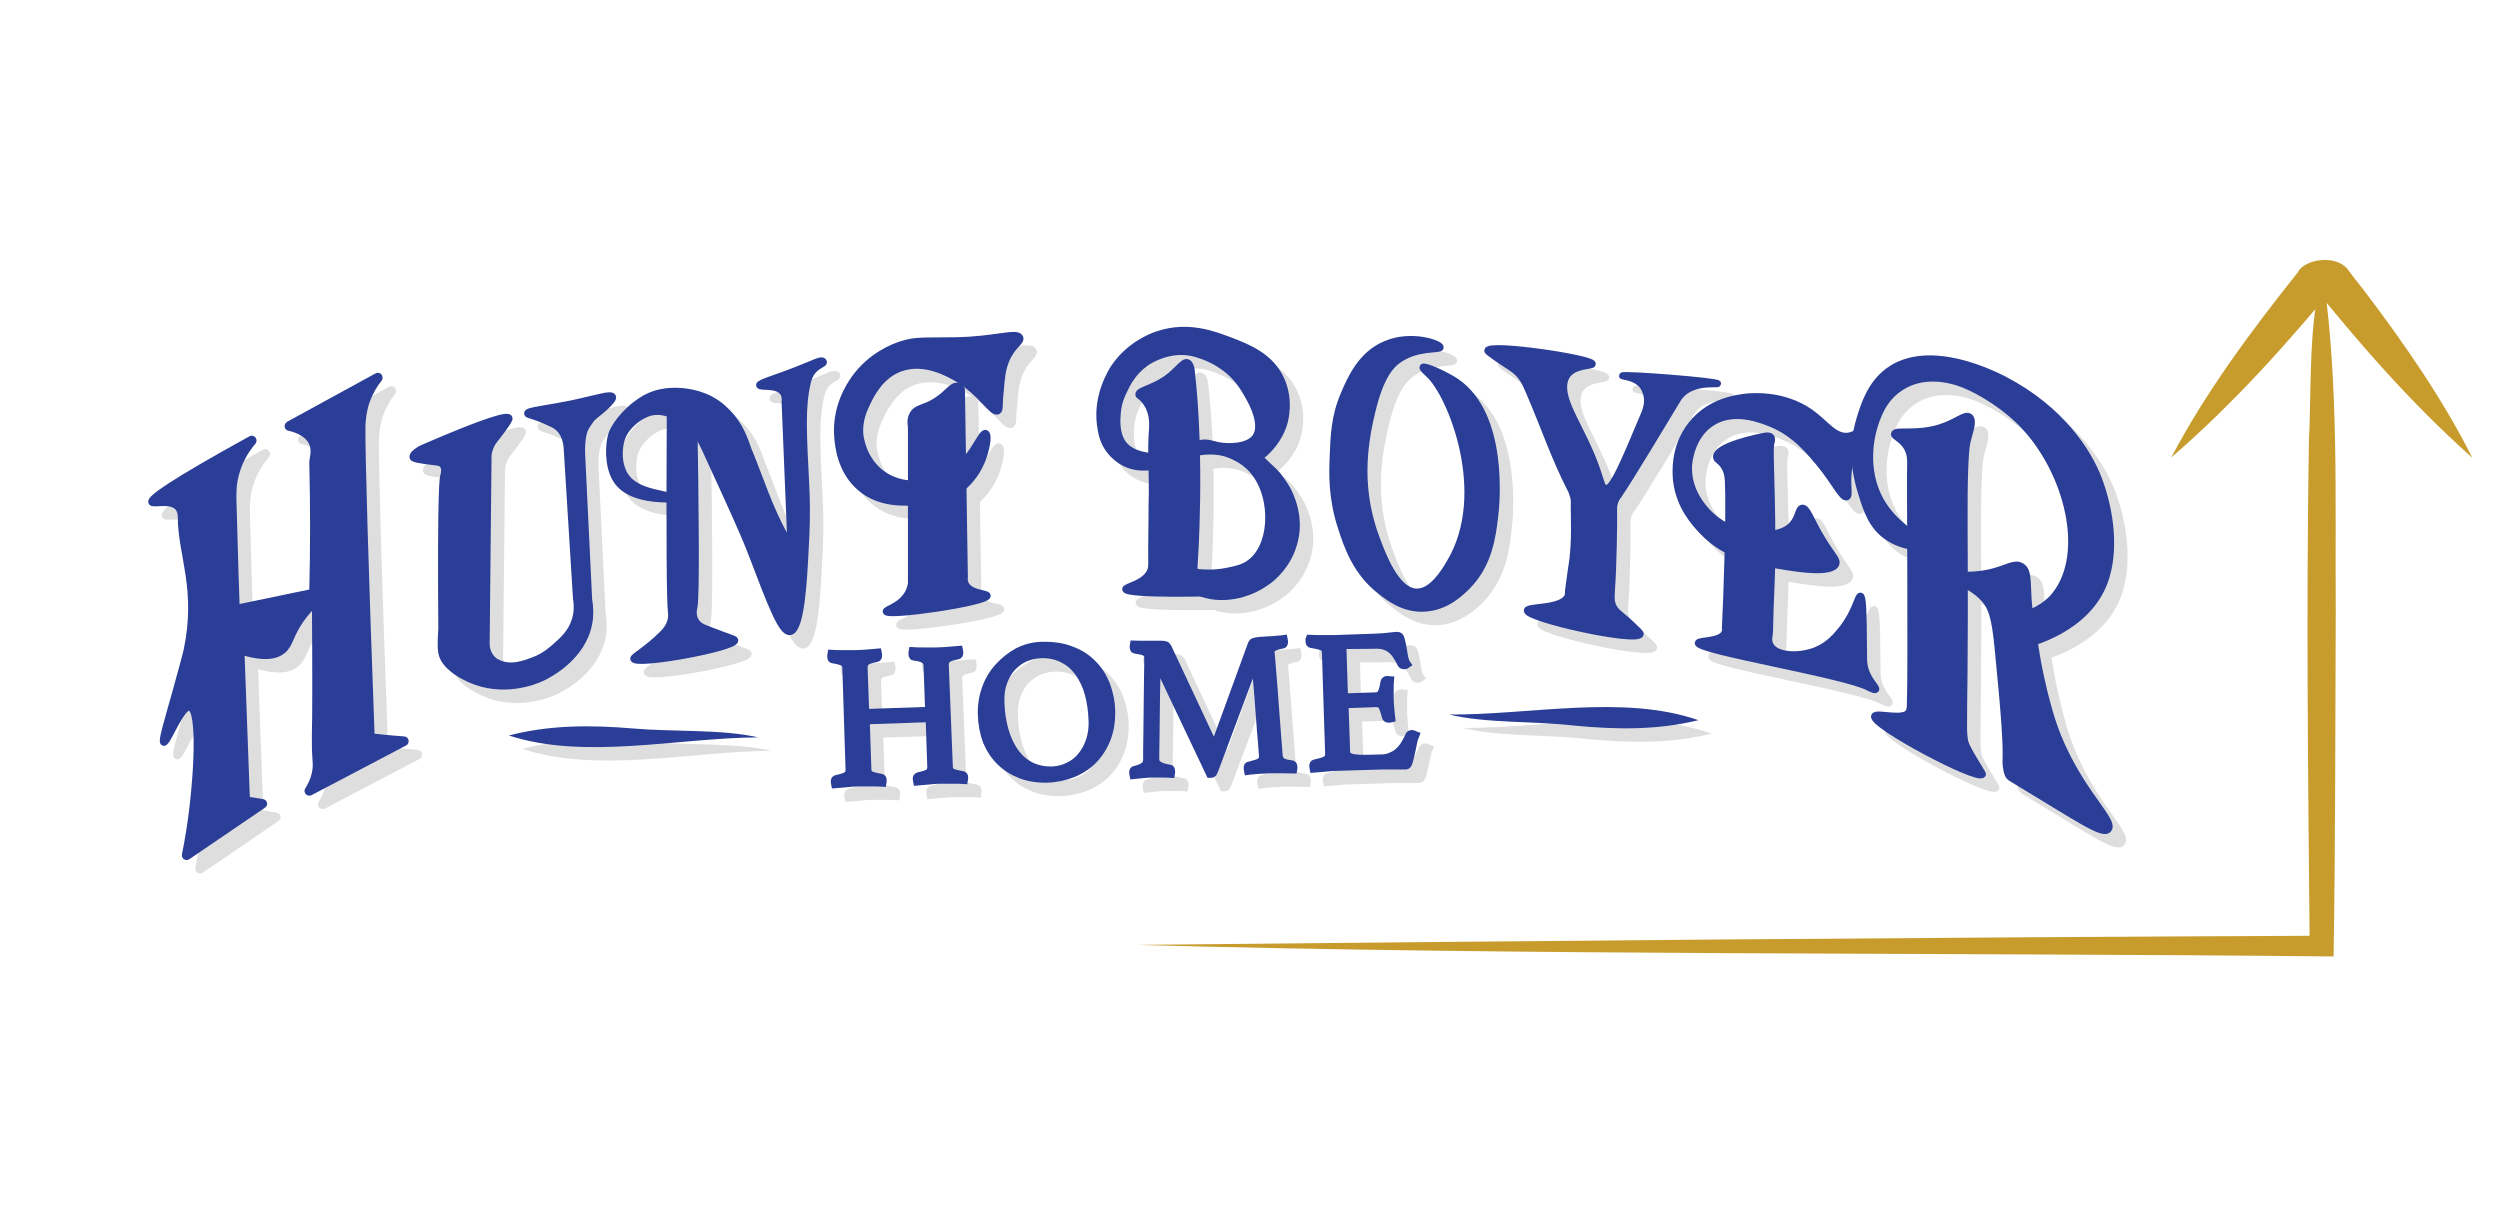 <?xml version="1.0" encoding="utf-8"?>
<!-- Generator: Adobe Illustrator 27.5.0, SVG Export Plug-In . SVG Version: 6.00 Build 0)  -->
<svg version="1.1" id="Layer_1" xmlns="http://www.w3.org/2000/svg" xmlns:xlink="http://www.w3.org/1999/xlink" x="0px" y="0px"
	 viewBox="0 0 93 45" style="enable-background:new 0 0 93 45;" xml:space="preserve">
<style type="text/css">
	.st0{opacity:0.32;}
	.st1{fill:#969696;stroke:#969696;stroke-width:0.25;stroke-miterlimit:10;}
	.st2{fill:#969696;}
	.st3{fill:#2A3D97;stroke:#2A3D97;stroke-width:0.25;stroke-miterlimit:10;}
	.st4{fill:#2A3D97;}
	.st5{fill:#C79C2C;}
</style>
<g id="Layer_1_00000013167259887595052820000004141008991074909107_">
	<g class="st0">
		<path class="st1" d="M6.14,19.18c-0.06-0.13,0.76-0.72,3.7-2.34c0.05-0.03,0.1,0.03,0.07,0.08c-0.22,0.26-0.47,0.63-0.61,1.1
			c-0.15,0.47-0.13,0.86-0.13,1.06c0.03,0.96,0.06,2.32,0.12,3.98c0,0.03,0.03,0.06,0.06,0.05l2.74-0.57c0.02,0,0.04-0.03,0.04-0.05
			c0.04-1.57,0.04-3.17,0-4.81c0-0.1,0.12-0.42-0.02-0.72c-0.16-0.33-0.54-0.49-0.86-0.56c-0.05-0.01-0.05-0.07-0.01-0.1l3.29-1.8
			c0.05-0.03,0.1,0.03,0.07,0.08c-0.18,0.22-0.35,0.51-0.48,0.87c-0.12,0.37-0.14,0.68-0.15,0.87c-0.02,0.81,0.11,5.34,0.34,11.54
			c0,0.03,0.02,0.05,0.05,0.05c0.26,0.03,0.53,0.06,0.8,0.08c0.12,0.01,0.25,0.02,0.37,0.03c0.05,0,0.07,0.07,0.02,0.1l-3.52,1.85
			c-0.05,0.02-0.1-0.03-0.07-0.07c0.25-0.4,0.3-0.73,0.3-0.96c0-0.13-0.02-0.23-0.03-0.54c-0.01-0.39,0-0.67,0-0.78
			c0.01-0.37,0.02-1.58,0-4.57c0-0.05-0.06-0.07-0.09-0.04c-0.13,0.13-0.3,0.32-0.47,0.56c-0.39,0.57-0.38,0.89-0.65,1.12
			c-0.21,0.18-0.62,0.32-1.5,0.05c-0.02-0.02-0.05,0-0.05,0.04l0.2,5.43c0,0.02,0.02,0.05,0.04,0.05l0.56,0.09
			c0.05,0.01,0.06,0.07,0.02,0.09l-2.82,1.92c-0.04,0.03-0.09-0.01-0.08-0.05c0.05-0.24,0.11-0.57,0.17-0.95
			c0.29-1.88,0.42-4.46,0-4.55c-0.32-0.07-0.84,1.36-0.97,1.31C6.5,28.09,6.7,27.45,7.05,26.2c0.24-0.87,0.36-1.31,0.4-1.48
			c0.49-2.3-0.21-3.59-0.21-4.96c0-0.07,0-0.23-0.1-0.37C6.86,19.05,6.19,19.29,6.14,19.18z"/>
		<path class="st1" d="M16.93,23.88c-0.04,0.59-0.03,0.83,0.03,1.01c0.15,0.45,0.87,0.88,1.49,1.04c1.17,0.3,2.17-0.19,2.3-0.26
			c0.19-0.1,1.43-0.73,1.66-2c0.06-0.33,0.03-0.62,0-0.82c-0.01-0.04-0.01-0.07-0.01-0.11l-0.26-5.38c0-0.06,0-0.12,0-0.19
			c0-0.1,0.01-0.2,0.02-0.29c0.01-0.13,0.04-0.34,0.16-0.54c0.04-0.06,0.08-0.11,0.11-0.16c0.13-0.21,0.34-0.31,0.57-0.53
			c0.22-0.21,0.32-0.33,0.29-0.39c-0.06-0.12-0.54,0.04-1.26,0.2c-1.17,0.26-1.92,0.3-1.91,0.42c0,0.06,0.19,0.06,0.65,0.26
			c0.24,0.11,0.38,0.16,0.5,0.27c0.09,0.08,0.32,0.32,0.33,0.87l0.34,5.49c0,0.02,0,0.04,0.01,0.06c0.02,0.17,0.04,0.43-0.05,0.72
			c-0.14,0.47-0.45,0.75-0.71,0.98c-0.18,0.16-0.44,0.39-0.84,0.54c-0.3,0.11-0.86,0.34-1.35,0.08c0,0,0,0-0.01,0
			c-0.25-0.13-0.4-0.41-0.4-0.7l0.07-6.98c0-0.06,0.01-0.15,0.05-0.26c0.08-0.27,0.23-0.39,0.44-0.68c0.21-0.29,0.31-0.43,0.29-0.48
			c-0.06-0.11-0.7,0.03-3.24,1.13c-0.04,0.02-0.08,0.04-0.12,0.07c-0.11,0.07-0.25,0.18-0.22,0.26c0.01,0.04,0.07,0.07,0.41,0.12
			c0.47,0.07,0.6,0.05,0.69,0.15c0.11,0.12,0.07,0.32,0.05,0.4C16.98,18.2,16.89,18.64,16.93,23.88"/>
		<path class="st1" d="M27.4,15.69c-0.58-0.53-1.3-0.61-1.55-0.63c-0.27-0.02-0.88-0.05-1.47,0.33c-0.67,0.43-1.05,1.02-1.13,1.28
			c-0.1,0.32-0.16,1.14,0.17,1.67c0.64,1.04,2.77,0.65,2.77,0.68c0,0.02-0.42,0.03-1.36-0.2c-0.5-0.12-0.92-0.31-1.13-0.72
			c-0.26-0.52-0.15-1.15-0.03-1.4c0.12-0.27,0.46-0.65,0.9-0.82c0.52-0.2,1.02,0.08,1.18,0.17c0.59,0.32,0.86,0.89,0.98,1.15
			c0.96,2.09,1.44,3.13,1.74,3.92c0.74,1.95,1.12,2.93,1.42,2.88c0.41-0.06,0.51-1.87,0.57-3.12c0.03-0.53,0.07-1.28,0.02-2.31
			c-0.1-1.97-0.16-2.92,0.06-3.86c0.16-0.67,0.7-0.64,0.58-0.77c-0.07-0.08-0.3,0.06-0.92,0.3c-0.85,0.34-1.47,0.5-1.45,0.59
			c0.02,0.1,0.66-0.05,0.88,0.27c0.08,0.11,0.08,0.25,0.07,0.34l0.2,4.93c0,0.12-0.16,0.16-0.21,0.06
			c-0.62-1.14-0.88-2.05-1.36-3.21C28.11,16.56,27.89,16.13,27.4,15.69z"/>
		<path class="st1" d="M25.43,15.56c-0.03,5.42,0,7.39,0.04,7.67c0,0.03,0.02,0.14,0,0.28c-0.05,0.3-0.25,0.51-0.35,0.6
			c-0.56,0.56-1.07,0.82-1.05,0.9c0.08,0.27,3.8-0.41,3.77-0.69c-0.01-0.06-0.18-0.08-1.07-0.43c-0.13-0.05-0.29-0.12-0.39-0.28
			c-0.13-0.21-0.08-0.46-0.06-0.52c0.08-0.44,0.06-3.29-0.01-7.42L25.43,15.56z"/>
		<path class="st1" d="M37.62,15.79c-0.21,0.11-0.6-0.68-1.52-1.22c-0.32-0.18-1.2-0.69-2.09-0.38c-0.77,0.27-1.12,1.02-1.25,1.29
			c-0.12,0.25-0.31,0.65-0.27,1.18c0.01,0.07,0.09,0.91,0.8,1.45c0.73,0.55,1.7,0.45,2.32,0.15c1.05-0.51,1.37-1.72,1.56-1.64
			c0.13,0.06,0.01,0.64-0.15,1.03c-0.24,0.59-0.64,0.92-0.72,0.99c-0.58,0.47-1.22,0.51-1.63,0.53c-0.55,0.03-1.45,0.09-2.17-0.53
			c-0.73-0.63-0.81-1.54-0.84-1.86c-0.1-1.13,0.46-1.95,0.61-2.17c0.63-0.9,1.51-1.21,1.75-1.29c0.54-0.18,0.85-0.13,2.02-0.15
			c1.47-0.02,2.3-0.35,2.4-0.11c0.07,0.16-0.3,0.28-0.53,0.87c-0.14,0.35-0.16,0.7-0.19,1.07C37.65,15.57,37.71,15.74,37.62,15.79z"
			/>
		<path class="st1" d="M36.14,14.87c0.07,0.02,0.11,0.08,0.13,0.12l0.11,6.99c-0.01,0.06-0.01,0.14,0.03,0.23
			c0.16,0.38,0.81,0.35,0.82,0.45c0.02,0.25-3.73,0.8-3.77,0.59c-0.02-0.09,0.57-0.19,0.84-0.72c0.06-0.13,0.09-0.25,0.1-0.32v-5.83
			c-0.02-0.12-0.04-0.29,0.05-0.45c0.14-0.28,0.42-0.22,0.87-0.51C35.77,15.14,35.93,14.8,36.14,14.87z"/>
		<path class="st1" d="M44.68,13.99c-0.16-0.07-0.35,0.29-0.79,0.6c-0.53,0.37-1.05,0.43-1.03,0.59c0.01,0.05,0.07,0.05,0.17,0.16
			c0.14,0.15,0.21,0.3,0.24,0.38c0.13,0.31,0.1,0.63,0.1,0.72c-0.07,0.8,0,1.61-0.01,2.41c-0.01,0.41-0.01,0.62-0.01,0.85
			c0,0.57-0.02,1.14-0.01,1.71c0,0.13,0,0.18-0.02,0.26c-0.15,0.54-0.96,0.64-0.95,0.75c0.01,0.1,0.66,0.19,3.29,0.14
			c-0.19-0.07-0.45-0.19-0.6-0.44c-0.16-0.26-0.14-0.53-0.13-0.65c0,0,0.28-3.9-0.12-7.26C44.79,14.16,44.77,14.03,44.68,13.99z"/>
		<path class="st1" d="M44.24,21.75c0.08-0.18,0.86,0.22,1.94-0.01c0.34-0.07,0.62-0.13,0.87-0.34c0.87-0.7,0.87-2.64-0.08-3.54
			c-0.39-0.37-0.88-0.5-0.91-0.51c-0.75-0.2-1.39,0.12-1.44,0c-0.03-0.08,0.22-0.28,0.5-0.35c0.27-0.07,0.45,0.02,0.69,0.07
			c0.41,0.08,1.11,0.06,1.38-0.29c0.35-0.45-0.12-1.31-0.21-1.47c-0.26-0.48-0.5-0.81-0.89-1.11c-0.43-0.32-0.77-0.44-1.09-0.54
			c-0.97-0.29-1.83,0.3-1.88,0.34c-0.49,0.35-0.71,0.81-0.82,1.05c-0.08,0.16-0.2,0.43-0.23,0.8c-0.02,0.22-0.07,0.76,0.2,1.14
			c0.46,0.65,1.6,0.43,1.61,0.61c0.01,0.13-0.59,0.37-1.17,0.25c-0.54-0.11-0.85-0.49-0.94-0.61c-0.26-0.34-0.3-0.69-0.34-0.95
			c-0.14-1.12,0.44-1.99,0.51-2.11c0.57-0.84,1.37-1.15,1.64-1.24c1.11-0.37,2.06,0,2.65,0.22c0.68,0.26,1.54,0.59,1.93,1.47
			c0.34,0.76,0.14,1.49,0.11,1.6c-0.19,0.65-0.63,1.05-0.77,1.17c-0.02,0.01-0.11,0.03-0.12,0.09s0.07,0.12,0.09,0.14
			c0.2,0.21,0.4,0.36,0.54,0.53c0.22,0.28,0.4,0.53,0.53,0.89c0.08,0.21,0.33,0.89,0.08,1.71c-0.24,0.8-0.79,1.24-0.96,1.36
			c-0.72,0.54-1.77,0.77-2.62,0.39C44.56,22.28,44.17,21.89,44.24,21.75z"/>
		<path class="st1" d="M54.08,13.42c0,0.12-0.88-0.04-1.59,0.49c-0.22,0.16-0.63,0.54-0.95,1.89c-0.22,0.93-0.6,2.67,0.14,4.67
			c0.24,0.66,0.75,2.03,1.51,2.05c0.58,0.02,1.04-0.74,1.24-1.08c1.56-2.59,0.02-6.31-0.78-7.02c-0.04-0.04-0.25-0.22-0.22-0.26
			c0.05-0.08,0.82,0.26,1.24,0.54c1.83,1.25,1.49,4.58,1.44,4.99c-0.09,0.77-0.22,1.79-1.01,2.6c-0.23,0.23-0.79,0.81-1.64,0.84
			c-0.74,0.03-1.27-0.38-1.59-0.63c-0.93-0.71-1.25-1.69-1.47-2.36c-0.36-1.09-0.34-1.99-0.31-2.67c0.03-0.76,0.05-1.47,0.41-2.31
			c0.24-0.56,0.63-1.47,1.54-1.85C53.01,12.89,54.09,13.29,54.08,13.42z"/>
		<path class="st1" d="M59.06,19.19c-0.02,0.35,0.07,1.48-0.1,2.43c-0.03,0.18-0.06,0.47-0.12,0.88c0,0.03,0.01,0.08-0.01,0.15
			c-0.16,0.52-1.5,0.39-1.52,0.56c-0.04,0.3,4.1,1.22,4.21,0.88c0.01-0.04-0.1-0.14-0.31-0.34c-0.42-0.4-0.59-0.46-0.7-0.69
			c-0.09-0.19-0.07-0.36-0.06-0.59c0.07-0.93,0.09-2.67,0.08-2.97c0-0.04-0.01-0.15,0.03-0.29c0.04-0.15,0.12-0.25,0.14-0.27
			c0.27-0.37,1.99-3.22,2.18-3.54c0.03-0.05,0.08-0.14,0.17-0.23c0.5-0.51,1.34-0.35,1.35-0.4c0.01-0.09-3.55-0.37-3.55-0.29
			c0,0.03,0.51,0.03,0.77,0.39c0.09,0.13,0.12,0.26,0.14,0.32c0.07,0.31-0.04,0.59-0.09,0.71c-0.79,1.88-1.18,2.82-1.44,2.77
			c-0.15-0.03-0.16-0.23-0.34-0.74c-0.53-1.5-1.35-2.46-1.2-3.21c0.02-0.11,0.06-0.18,0.08-0.22c0.26-0.44,0.96-0.37,0.97-0.46
			c0.02-0.21-3.84-0.78-3.9-0.5c-0.01,0.03,0.12,0.12,0.36,0.29c0.39,0.27,0.53,0.34,0.66,0.45c0.28,0.22,0.4,0.5,0.54,0.83
			c0.52,1.2,0.94,2.45,1.54,3.61c0.01,0.01,0.04,0.08,0.07,0.18c0.03,0.08,0.03,0.14,0.04,0.16C59.06,19.12,59.06,19.17,59.06,19.19
			z"/>
		<path class="st1" d="M69.2,18.99c0.15-0.06-0.07-0.59,0.14-1.34c0.19-0.68,0.61-1.09,0.52-1.18c-0.07-0.06-0.27,0.2-0.6,0.25
			c-0.52,0.07-0.84-0.47-1.42-0.88c-1.03-0.72-2.23-0.59-2.41-0.57c-0.3,0.04-1.33,0.15-2.02,1.04c-0.66,0.84-0.57,1.81-0.55,2.05
			c0.11,0.99,0.7,1.61,0.96,1.89c0.92,0.98,2.08,1.16,3.17,1.34c0.33,0.05,1.65,0.27,1.81-0.11c0.06-0.15-0.12-0.28-0.49-0.88
			c-0.47-0.76-0.58-1.23-0.77-1.2c-0.15,0.02-0.11,0.34-0.38,0.63c-0.28,0.3-0.69,0.33-0.96,0.36c-0.75,0.06-1.71-0.23-2.33-1.01
			c-0.15-0.19-0.59-0.75-0.55-1.56c0.01-0.11,0.08-1.09,0.85-1.59c0.83-0.54,1.84-0.12,2.22,0.03c0.89,0.36,1.46,1.07,1.86,1.56
			C68.78,18.48,69.04,19.05,69.2,18.99z"/>
		<path class="st1" d="M66.16,16.72c-0.24,0.04-1.86,0.38-1.81,0.79c0.02,0.12,0.16,0.12,0.3,0.36c0.12,0.2,0.13,0.39,0.14,0.52
			c0.06,1.23-0.06,4.5-0.11,5.45c0,0.03,0.02,0.09-0.01,0.17c-0.12,0.38-0.99,0.29-1,0.41c-0.04,0.29,5.53,1.19,6.36,1.66
			c0.01,0,0.21,0.12,0.25,0.07c0.05-0.06-0.22-0.28-0.36-0.65c-0.09-0.23-0.09-0.42-0.09-0.58c-0.01-1.86-0.04-2.24-0.12-2.25
			c-0.1-0.02-0.17,0.57-0.68,1.22c-0.19,0.24-0.49,0.61-0.99,0.81c-0.61,0.24-1.46,0.21-1.68-0.19c-0.11-0.19-0.03-0.41-0.03-0.48
			c0.02-1.27,0.1-2.18,0.09-3.28c-0.01-2.61-0.11-3.53-0.03-3.8c0.01-0.02,0.04-0.13-0.01-0.19C66.33,16.7,66.23,16.71,66.16,16.72z
			"/>
		<path class="st1" d="M73.77,16.01c-0.17-0.13-0.48,0.21-1.14,0.41c-0.88,0.26-1.62,0.05-1.66,0.22c-0.02,0.11,0.3,0.18,0.49,0.54
			c0.13,0.25,0.11,0.49,0.11,0.6c-0.02,0.48,0.04,7.54-0.01,8.94c0,0.03,0,0.17-0.05,0.26c-0.17,0.34-1.21,0-1.28,0.16
			c-0.14,0.32,3.85,2.44,4.02,2.17c0.01-0.02-0.01-0.04-0.22-0.39c-0.36-0.59-0.42-0.73-0.45-0.91c-0.04-0.24-0.03-0.55-0.03-0.63
			c-0.01-0.61,0.05-1.9,0.02-7.32c-0.01-1.67,0.03-2.84,0.11-3.14C73.74,16.64,73.95,16.15,73.77,16.01z"/>
		<path class="st1" d="M72.68,21.86c0.03-0.12,0.84,0.18,1.89-0.07c0.61-0.15,0.88-0.38,1.13-0.22c0.25,0.15,0.21,0.52,0.25,1.21
			c0.02,0.41,0.13,1.01,0.33,2.23c0,0,0.15,0.9,0.45,1.94c0.77,2.73,2.51,4.05,2.2,4.4c-0.21,0.24-1.06-0.37-3.55-1.87
			c-0.03-0.02-0.13-0.06-0.18-0.17c-0.07-0.17-0.09-0.45-0.08-0.53c0.02-0.59-0.04-1.59-0.26-3.8c-0.11-1.18-0.18-1.77-0.52-2.17
			C73.7,22.07,72.65,21.99,72.68,21.86z"/>
		<path class="st1" d="M75.53,23.46c0.85-0.21,1.25-0.6,1.44-0.85c1.2-1.55,0.45-4.51-1.15-6.24c-0.72-0.78-1.85-1.47-2.59-1.68
			c-0.23-0.06-1.17-0.33-2.01,0.21c-0.7,0.44-0.91,1.17-1.03,1.58c-0.05,0.18-0.39,1.43,0.25,2.61c0.61,1.11,1.7,1.47,1.6,1.67
			c-0.08,0.16-0.77,0.08-1.3-0.27c-0.61-0.4-0.8-1.03-0.98-1.6c-0.14-0.45-0.47-1.53-0.07-2.82c0.15-0.49,0.39-1.27,1.05-1.76
			c1.54-1.15,4.05,0.18,4.33,0.32c2.1,1.1,3.1,2.66,3.49,3.67c0.46,1.2,0.65,2.72,0.22,3.86c-0.66,1.75-2.74,2.27-3.02,2.34
			L75.53,23.46z"/>
		<path class="st1" d="M35.82,29.01c0,0.1,0.04,0.17,0.1,0.2s0.2,0.07,0.39,0.1c0.05,0.01,0.08,0.04,0.08,0.1
			c0,0.04,0,0.08-0.01,0.13c-0.12-0.01-0.27-0.01-0.44-0.01s-0.32,0-0.45,0c-0.14,0-0.28,0.01-0.44,0.03
			c-0.15,0.01-0.31,0.03-0.45,0.04c-0.01-0.05-0.02-0.09-0.02-0.13c0-0.06,0.02-0.09,0.07-0.11c0.18-0.04,0.31-0.08,0.37-0.12
			c0.07-0.04,0.1-0.11,0.1-0.21l-0.06-1.79l-2.33,0.08l0.06,1.79c0,0.1,0.04,0.17,0.1,0.2s0.2,0.07,0.39,0.1
			c0.05,0.01,0.08,0.04,0.08,0.1c0,0.04,0,0.08-0.01,0.13c-0.13-0.01-0.28-0.01-0.45-0.01c-0.17,0-0.32,0-0.45,0
			c-0.14,0-0.28,0.01-0.44,0.03c-0.15,0.01-0.31,0.03-0.46,0.04c-0.01-0.05-0.02-0.09-0.02-0.13c0-0.06,0.02-0.09,0.07-0.11
			c0.19-0.04,0.31-0.08,0.38-0.12s0.1-0.11,0.1-0.21l-0.12-3.77c0-0.05-0.01-0.09-0.02-0.12s-0.04-0.06-0.07-0.08
			c-0.04-0.02-0.08-0.04-0.15-0.06c-0.06-0.02-0.14-0.03-0.24-0.05c-0.05,0-0.08-0.04-0.08-0.12c0-0.03,0-0.08,0.01-0.13
			c0.12,0.01,0.27,0.01,0.43,0.01s0.31,0,0.44,0c0.14,0,0.28-0.01,0.44-0.02c0.15-0.01,0.3-0.03,0.45-0.04
			c0.01,0.05,0.02,0.09,0.02,0.13c0,0.07-0.02,0.11-0.07,0.12c-0.19,0.04-0.32,0.08-0.38,0.12c-0.06,0.05-0.09,0.12-0.09,0.22
			L32.71,27l2.33-0.08l-0.06-1.66c0-0.08-0.03-0.15-0.1-0.2c-0.06-0.05-0.19-0.09-0.38-0.11c-0.05,0-0.08-0.04-0.08-0.12
			c0-0.03,0-0.08,0.01-0.13c0.12,0.01,0.27,0.01,0.43,0.01c0.17,0,0.31,0,0.45,0s0.28-0.01,0.43-0.02s0.3-0.03,0.45-0.04
			c0.01,0.05,0.02,0.09,0.02,0.13c0,0.07-0.02,0.11-0.07,0.12c-0.19,0.04-0.32,0.08-0.38,0.12c-0.06,0.05-0.09,0.12-0.09,0.22
			L35.82,29.01z"/>
		<path class="st1" d="M37,27.08c-0.01-0.34,0.04-0.66,0.15-0.97s0.27-0.58,0.48-0.81s0.45-0.42,0.72-0.57
			c0.28-0.14,0.57-0.22,0.88-0.23c0.43-0.01,0.81,0.04,1.13,0.17c0.33,0.12,0.6,0.3,0.81,0.52c0.22,0.22,0.38,0.48,0.5,0.78
			c0.11,0.3,0.18,0.61,0.19,0.94c0.01,0.39-0.04,0.74-0.16,1.06c-0.12,0.31-0.29,0.58-0.5,0.8s-0.48,0.4-0.78,0.52
			s-0.62,0.19-0.97,0.2c-0.35,0.01-0.67-0.04-0.97-0.15c-0.29-0.11-0.55-0.27-0.77-0.48s-0.39-0.47-0.52-0.77
			C37.08,27.79,37.01,27.45,37,27.08z M39.62,29.14c0.23-0.01,0.44-0.06,0.63-0.16c0.19-0.09,0.35-0.22,0.48-0.39
			c0.13-0.16,0.23-0.35,0.3-0.57s0.1-0.46,0.09-0.71c-0.01-0.36-0.06-0.69-0.14-0.99c-0.08-0.3-0.21-0.56-0.36-0.78
			c-0.16-0.22-0.35-0.39-0.59-0.51c-0.23-0.12-0.5-0.18-0.81-0.17c-0.2,0.01-0.39,0.05-0.58,0.13c-0.18,0.08-0.34,0.2-0.48,0.35
			s-0.24,0.33-0.32,0.55c-0.08,0.21-0.11,0.46-0.1,0.74c0.01,0.37,0.06,0.7,0.15,1.02c0.09,0.31,0.21,0.58,0.37,0.8
			c0.16,0.23,0.35,0.4,0.58,0.52C39.08,29.09,39.34,29.14,39.62,29.14z"/>
		<path class="st1" d="M47.04,24.47c0.01-0.02,0.02-0.04,0.03-0.06c0.01-0.02,0.03-0.04,0.06-0.05c0.03-0.01,0.07-0.02,0.12-0.03
			s0.12-0.01,0.21-0.02c0.04,0,0.09,0,0.16-0.01c0.06,0,0.13-0.01,0.21-0.01c0.07-0.01,0.15-0.01,0.23-0.02
			c0.08-0.01,0.15-0.01,0.21-0.02c0.01,0.05,0.02,0.09,0.02,0.12c0,0.08-0.02,0.12-0.07,0.13c-0.18,0.03-0.29,0.07-0.35,0.11
			s-0.09,0.1-0.08,0.17c0,0,0.01,0.07,0.02,0.2c0.01,0.13,0.03,0.34,0.05,0.63c0.02,0.29,0.06,0.68,0.09,1.17
			c0.04,0.49,0.08,1.09,0.14,1.82c0.01,0.09,0.04,0.16,0.1,0.21c0.06,0.04,0.18,0.08,0.37,0.1c0.02,0,0.04,0.02,0.06,0.04
			c0.01,0.02,0.02,0.05,0.02,0.08s0,0.07-0.01,0.12c-0.17,0-0.33-0.01-0.47-0.01s-0.27,0-0.39,0c-0.05,0-0.11,0-0.18,0.01
			c-0.07,0-0.15,0.01-0.23,0.01c-0.08,0.01-0.16,0.01-0.24,0.02s-0.15,0.01-0.21,0.02c-0.01-0.05-0.02-0.09-0.02-0.12
			c0-0.08,0.02-0.12,0.07-0.12c0.2-0.05,0.33-0.09,0.4-0.13c0.07-0.04,0.1-0.11,0.1-0.2c0-0.01-0.01-0.11-0.02-0.27
			s-0.03-0.37-0.05-0.61s-0.04-0.5-0.06-0.79c-0.02-0.28-0.04-0.55-0.06-0.8s-0.04-0.46-0.06-0.64s-0.02-0.29-0.03-0.33l-1.49,3.98
			c-0.02,0.05-0.04,0.08-0.05,0.1c-0.02,0.02-0.04,0.03-0.07,0.04c-0.03,0-0.06,0-0.07,0l-1.95-4.11c0,0.05-0.01,0.17-0.01,0.36
			s0,0.42-0.01,0.68c0,0.26-0.01,0.54-0.01,0.83c0,0.29-0.01,0.56-0.01,0.81s-0.01,0.45-0.01,0.62s0,0.26,0,0.27
			c0.01,0.15,0.18,0.25,0.51,0.3c0.05,0,0.08,0.04,0.08,0.12c0,0.03,0,0.07-0.01,0.12c-0.13-0.01-0.26-0.01-0.39-0.01
			s-0.24,0-0.34,0c-0.08,0-0.19,0.01-0.32,0.02s-0.26,0.03-0.38,0.04c-0.01-0.05-0.02-0.09-0.02-0.12c0-0.07,0.02-0.11,0.07-0.12
			c0.13-0.03,0.24-0.07,0.32-0.12c0.08-0.05,0.12-0.12,0.13-0.22c0-0.04,0-0.17,0-0.38s0.01-0.45,0.01-0.73
			c0-0.28,0.01-0.58,0.01-0.9s0.01-0.61,0.01-0.88c0-0.27,0.01-0.49,0.01-0.67s0-0.27,0-0.27c0-0.08-0.04-0.14-0.1-0.17
			c-0.06-0.04-0.18-0.06-0.36-0.09c-0.05,0-0.08-0.04-0.08-0.12c0-0.03,0-0.07,0.01-0.12c0.06,0,0.14,0.01,0.22,0.01s0.16,0,0.24,0
			s0.16,0,0.23,0s0.13,0,0.18,0c0.09,0,0.16,0,0.21,0c0.05,0.01,0.09,0.01,0.12,0.02s0.05,0.02,0.06,0.04
			c0.01,0.02,0.02,0.04,0.04,0.06l1.71,3.65L47.04,24.47z"/>
		<path class="st1" d="M50.46,24.52l0.06,1.9l1.16-0.04c0.1,0,0.17-0.05,0.21-0.15s0.07-0.22,0.09-0.36c0.01-0.06,0.06-0.1,0.13-0.1
			c0.01,0,0.03,0,0.06,0.01c0.02,0,0.04,0.01,0.06,0.01c-0.01,0.11-0.01,0.23-0.01,0.37c0,0.14,0,0.26,0,0.36
			c0,0.08,0.01,0.19,0.02,0.31s0.02,0.26,0.04,0.41c-0.04,0.01-0.08,0.02-0.11,0.02c-0.08,0-0.13-0.03-0.14-0.09
			c-0.03-0.14-0.07-0.25-0.11-0.35s-0.12-0.14-0.22-0.14l-1.16,0.04l0.06,1.75c0,0.1,0.07,0.17,0.21,0.2
			c0.13,0.03,0.35,0.04,0.66,0.03l0.41-0.01c0.14,0,0.27-0.03,0.37-0.08c0.1-0.04,0.2-0.1,0.28-0.18c0.08-0.07,0.15-0.16,0.21-0.26
			c0.06-0.1,0.12-0.21,0.17-0.33c0.01-0.03,0.05-0.05,0.11-0.06c0.02,0,0.05,0.01,0.08,0.02s0.05,0.03,0.08,0.04
			c-0.04,0.1-0.08,0.21-0.1,0.34c-0.03,0.13-0.05,0.26-0.08,0.38c-0.03,0.12-0.05,0.22-0.08,0.31S52.85,29,52.8,29
			c-0.04,0-0.1,0-0.17,0s-0.15,0-0.24,0s-0.17,0-0.26,0s-0.17,0-0.23,0l-1.62,0.05c-0.14,0-0.3,0.01-0.46,0.03
			c-0.16,0.01-0.32,0.03-0.47,0.04c-0.01-0.05-0.02-0.09-0.02-0.12c0-0.07,0.02-0.11,0.07-0.12c0.19-0.04,0.32-0.08,0.4-0.12
			s0.12-0.11,0.12-0.21l-0.12-3.77c0-0.1-0.04-0.17-0.11-0.2s-0.21-0.07-0.42-0.1c-0.05-0.01-0.08-0.05-0.08-0.12
			c0-0.02,0-0.04,0-0.06c0-0.02,0-0.04,0.01-0.06c0.21,0.01,0.39,0.01,0.53,0.01s0.27,0,0.39,0l1.46-0.05
			c0.22-0.01,0.42-0.02,0.58-0.04c0.16-0.02,0.27-0.03,0.33-0.03s0.11,0.04,0.13,0.12s0.05,0.18,0.07,0.29s0.04,0.23,0.06,0.36
			c0.02,0.13,0.06,0.24,0.12,0.32c-0.04,0.03-0.08,0.05-0.13,0.05c-0.06,0-0.11-0.02-0.13-0.06c-0.06-0.13-0.12-0.23-0.18-0.32
			s-0.12-0.16-0.2-0.22c-0.07-0.06-0.16-0.1-0.26-0.13c-0.1-0.03-0.23-0.04-0.38-0.03L50.46,24.52z"/>
		<path class="st2" d="M28.7,27.89c-3.09,0-6.18,0-9.27,0"/>
		<path class="st2" d="M28.7,27.93c-3.01,0.02-6.46,0.85-9.27-0.07c1.53-0.4,3.08-0.39,4.63-0.26
			C25.56,27.73,27.35,27.62,28.7,27.93L28.7,27.93z"/>
		<path class="st2" d="M54.41,27.11c3.09,0.05,6.18,0.09,9.27,0.14"/>
		<path class="st2" d="M54.41,27.08c3.01,0.02,6.47-0.76,9.27,0.21c-1.54,0.38-3.08,0.35-4.64,0.2
			C57.55,27.32,55.76,27.41,54.41,27.08L54.41,27.08z"/>
	</g>
	<g>
		<g>
			<path class="st3" d="M5.64,18.68c-0.06-0.13,0.76-0.72,3.7-2.34c0.05-0.03,0.1,0.03,0.07,0.08c-0.22,0.26-0.47,0.63-0.61,1.1
				c-0.15,0.47-0.13,0.86-0.13,1.06c0.03,0.96,0.06,2.32,0.12,3.98c0,0.03,0.03,0.06,0.06,0.05l2.74-0.57
				c0.02,0,0.04-0.03,0.04-0.05c0.04-1.57,0.04-3.17,0-4.81c0-0.1,0.12-0.42-0.02-0.72c-0.16-0.33-0.54-0.49-0.86-0.56
				c-0.05-0.01-0.05-0.07-0.01-0.1l3.29-1.8c0.05-0.03,0.1,0.03,0.07,0.08c-0.18,0.22-0.35,0.51-0.48,0.87
				c-0.12,0.37-0.14,0.68-0.15,0.87c-0.02,0.81,0.11,5.34,0.34,11.54c0,0.03,0.02,0.05,0.05,0.05c0.26,0.03,0.53,0.06,0.8,0.08
				c0.12,0.01,0.25,0.02,0.37,0.03c0.05,0,0.07,0.07,0.02,0.1l-3.52,1.85c-0.05,0.02-0.1-0.03-0.07-0.07c0.25-0.4,0.3-0.73,0.3-0.96
				c0-0.13-0.02-0.23-0.03-0.54c-0.01-0.39,0-0.67,0-0.78c0.01-0.37,0.02-1.58,0-4.57c0-0.05-0.06-0.07-0.09-0.04
				c-0.13,0.13-0.3,0.32-0.47,0.56c-0.39,0.57-0.38,0.89-0.65,1.12c-0.21,0.18-0.62,0.32-1.5,0.05c-0.02-0.02-0.05,0-0.05,0.04
				l0.2,5.43c0,0.02,0.02,0.05,0.04,0.05l0.56,0.09c0.05,0.01,0.06,0.07,0.02,0.09l-2.82,1.92c-0.04,0.03-0.09-0.01-0.08-0.05
				c0.05-0.24,0.11-0.57,0.17-0.95c0.29-1.88,0.42-4.46,0-4.55c-0.32-0.07-0.84,1.36-0.97,1.31C6,27.59,6.2,26.95,6.55,25.7
				c0.24-0.87,0.36-1.31,0.4-1.48c0.49-2.3-0.21-3.59-0.21-4.96c0-0.07,0-0.23-0.1-0.37C6.36,18.55,5.69,18.79,5.64,18.68z"/>
			<path class="st3" d="M16.43,23.38c-0.04,0.59-0.03,0.83,0.03,1.01c0.15,0.45,0.87,0.88,1.49,1.04c1.17,0.3,2.17-0.19,2.3-0.26
				c0.19-0.1,1.43-0.73,1.66-2c0.06-0.33,0.03-0.62,0-0.82c-0.01-0.04-0.01-0.07-0.01-0.11l-0.26-5.38c0-0.06,0-0.12,0-0.19
				c0-0.1,0.01-0.2,0.02-0.29c0.01-0.13,0.04-0.34,0.16-0.54c0.04-0.06,0.08-0.11,0.11-0.16c0.13-0.21,0.34-0.31,0.57-0.53
				c0.22-0.21,0.32-0.33,0.29-0.39c-0.06-0.12-0.54,0.04-1.26,0.2c-1.17,0.26-1.92,0.3-1.91,0.42c0,0.06,0.19,0.06,0.65,0.26
				c0.24,0.11,0.38,0.16,0.5,0.27c0.09,0.08,0.32,0.32,0.33,0.87l0.34,5.49c0,0.02,0,0.04,0.01,0.06c0.02,0.17,0.04,0.43-0.05,0.72
				c-0.14,0.47-0.45,0.75-0.71,0.98c-0.18,0.16-0.44,0.39-0.84,0.54c-0.3,0.11-0.86,0.34-1.35,0.08c0,0,0,0-0.01,0
				c-0.25-0.13-0.4-0.41-0.4-0.7l0.07-6.98c0-0.06,0.01-0.15,0.05-0.26c0.08-0.27,0.23-0.39,0.44-0.68
				c0.21-0.29,0.31-0.43,0.29-0.48c-0.06-0.11-0.7,0.03-3.24,1.13c-0.04,0.02-0.08,0.04-0.12,0.07c-0.11,0.07-0.25,0.18-0.22,0.26
				c0.01,0.04,0.07,0.07,0.41,0.12c0.47,0.07,0.6,0.05,0.69,0.15c0.11,0.12,0.07,0.32,0.05,0.4C16.48,17.7,16.39,18.14,16.43,23.38"
				/>
			<path class="st3" d="M26.9,15.19c-0.58-0.53-1.3-0.61-1.55-0.63c-0.27-0.02-0.88-0.05-1.47,0.33c-0.67,0.43-1.05,1.02-1.13,1.28
				c-0.1,0.32-0.16,1.14,0.17,1.67c0.64,1.04,2.77,0.65,2.77,0.68c0,0.02-0.42,0.03-1.36-0.2c-0.5-0.12-0.92-0.31-1.13-0.72
				c-0.26-0.52-0.15-1.15-0.03-1.4c0.12-0.27,0.46-0.65,0.9-0.82c0.52-0.2,1.02,0.08,1.18,0.17c0.59,0.32,0.86,0.89,0.98,1.15
				c0.96,2.09,1.44,3.13,1.74,3.92c0.74,1.95,1.12,2.93,1.42,2.88c0.41-0.06,0.51-1.87,0.57-3.12c0.03-0.53,0.07-1.28,0.02-2.31
				c-0.1-1.97-0.16-2.92,0.06-3.86c0.16-0.67,0.7-0.64,0.58-0.77c-0.07-0.08-0.3,0.06-0.92,0.3c-0.85,0.34-1.47,0.5-1.45,0.59
				c0.02,0.1,0.66-0.05,0.88,0.27c0.08,0.11,0.08,0.25,0.07,0.34l0.2,4.93c0,0.12-0.16,0.16-0.21,0.06
				c-0.62-1.14-0.88-2.05-1.36-3.21C27.61,16.06,27.39,15.63,26.9,15.19z"/>
			<path class="st3" d="M24.93,15.06c-0.03,5.42,0,7.39,0.04,7.67c0,0.03,0.02,0.14,0,0.28c-0.05,0.3-0.25,0.51-0.35,0.6
				c-0.56,0.56-1.07,0.82-1.05,0.9c0.08,0.27,3.8-0.41,3.77-0.69c-0.01-0.06-0.18-0.08-1.07-0.43c-0.13-0.05-0.29-0.12-0.39-0.28
				c-0.13-0.21-0.08-0.46-0.06-0.52c0.08-0.44,0.06-3.29-0.01-7.42L24.93,15.06z"/>
			<path class="st3" d="M37.12,15.29c-0.21,0.11-0.6-0.68-1.52-1.22c-0.32-0.18-1.2-0.69-2.09-0.38c-0.77,0.27-1.12,1.02-1.25,1.29
				c-0.12,0.25-0.31,0.65-0.27,1.18c0.01,0.07,0.09,0.91,0.8,1.45c0.73,0.55,1.7,0.45,2.32,0.15c1.05-0.51,1.37-1.72,1.56-1.64
				c0.13,0.06,0.01,0.64-0.15,1.03c-0.24,0.59-0.64,0.92-0.72,0.99c-0.58,0.47-1.22,0.51-1.63,0.53c-0.55,0.03-1.45,0.09-2.17-0.53
				c-0.73-0.63-0.81-1.54-0.84-1.86c-0.1-1.13,0.46-1.95,0.61-2.17c0.63-0.9,1.51-1.21,1.75-1.29c0.54-0.18,0.85-0.13,2.02-0.15
				c1.47-0.02,2.3-0.35,2.4-0.11c0.07,0.16-0.3,0.28-0.53,0.87c-0.14,0.35-0.16,0.7-0.19,1.07C37.15,15.07,37.21,15.24,37.12,15.29z
				"/>
			<path class="st3" d="M35.64,14.37c0.07,0.02,0.11,0.08,0.13,0.12l0.11,6.99c-0.01,0.06-0.01,0.14,0.03,0.23
				c0.16,0.38,0.81,0.35,0.82,0.45c0.02,0.25-3.73,0.8-3.77,0.59c-0.02-0.09,0.57-0.19,0.84-0.72c0.06-0.13,0.09-0.25,0.1-0.32
				v-5.83c-0.02-0.12-0.04-0.29,0.05-0.45c0.14-0.28,0.42-0.22,0.87-0.51C35.27,14.64,35.43,14.3,35.64,14.37z"/>
			<path class="st3" d="M44.18,13.49c-0.16-0.07-0.35,0.29-0.79,0.6c-0.53,0.37-1.05,0.43-1.03,0.59c0.01,0.05,0.07,0.05,0.17,0.16
				c0.14,0.15,0.21,0.3,0.24,0.38c0.13,0.31,0.1,0.63,0.1,0.72c-0.07,0.8,0,1.61-0.01,2.41c-0.01,0.41-0.01,0.62-0.01,0.85
				c0,0.57-0.02,1.14-0.01,1.71c0,0.13,0,0.18-0.02,0.26c-0.15,0.54-0.96,0.64-0.95,0.75c0.01,0.1,0.66,0.19,3.29,0.14
				c-0.19-0.07-0.45-0.19-0.6-0.44c-0.16-0.26-0.14-0.53-0.13-0.65c0,0,0.28-3.9-0.12-7.26C44.29,13.66,44.27,13.53,44.18,13.49z"/>
			<path class="st3" d="M43.74,21.25c0.08-0.18,0.86,0.22,1.94-0.01c0.34-0.07,0.62-0.13,0.87-0.34c0.87-0.7,0.87-2.64-0.08-3.54
				c-0.39-0.37-0.88-0.5-0.91-0.51c-0.75-0.2-1.39,0.12-1.44,0c-0.03-0.08,0.22-0.28,0.5-0.35c0.27-0.07,0.45,0.02,0.69,0.07
				c0.41,0.08,1.11,0.06,1.38-0.29c0.35-0.45-0.12-1.31-0.21-1.47c-0.26-0.48-0.5-0.81-0.89-1.11c-0.43-0.32-0.77-0.44-1.09-0.54
				c-0.97-0.29-1.83,0.3-1.88,0.34c-0.49,0.35-0.71,0.81-0.82,1.05c-0.08,0.16-0.2,0.43-0.23,0.8c-0.02,0.22-0.07,0.76,0.2,1.14
				c0.46,0.65,1.6,0.43,1.61,0.61c0.01,0.13-0.59,0.37-1.17,0.25c-0.54-0.11-0.85-0.49-0.94-0.61c-0.26-0.34-0.3-0.69-0.34-0.95
				c-0.14-1.12,0.44-1.99,0.51-2.11c0.57-0.84,1.37-1.15,1.64-1.24c1.11-0.37,2.06,0,2.65,0.22c0.68,0.26,1.54,0.59,1.93,1.47
				c0.34,0.76,0.14,1.49,0.11,1.6c-0.19,0.65-0.63,1.05-0.77,1.17c-0.02,0.01-0.11,0.03-0.12,0.09s0.07,0.12,0.09,0.14
				c0.2,0.21,0.4,0.36,0.54,0.53c0.22,0.28,0.4,0.53,0.53,0.89c0.08,0.21,0.33,0.89,0.08,1.71c-0.24,0.8-0.79,1.24-0.96,1.36
				c-0.72,0.54-1.77,0.77-2.62,0.39C44.06,21.78,43.67,21.39,43.74,21.25z"/>
			<path class="st3" d="M53.58,12.92c0,0.12-0.88-0.04-1.59,0.49c-0.22,0.16-0.63,0.54-0.95,1.89c-0.22,0.93-0.6,2.67,0.14,4.67
				c0.24,0.66,0.75,2.03,1.51,2.05c0.58,0.02,1.04-0.74,1.24-1.08c1.56-2.59,0.02-6.31-0.78-7.02c-0.04-0.04-0.25-0.22-0.22-0.26
				c0.05-0.08,0.82,0.26,1.24,0.54c1.83,1.25,1.49,4.58,1.44,4.99c-0.09,0.77-0.22,1.79-1.01,2.6c-0.23,0.23-0.79,0.81-1.64,0.84
				c-0.74,0.03-1.27-0.38-1.59-0.63c-0.93-0.71-1.25-1.69-1.47-2.36c-0.36-1.09-0.34-1.99-0.31-2.67c0.03-0.76,0.05-1.47,0.41-2.31
				c0.24-0.56,0.63-1.47,1.54-1.85C52.51,12.39,53.59,12.79,53.58,12.92z"/>
			<path class="st3" d="M58.56,18.69c-0.02,0.35,0.07,1.48-0.1,2.43c-0.03,0.18-0.06,0.47-0.12,0.88c0,0.03,0.01,0.08-0.01,0.15
				c-0.16,0.52-1.5,0.39-1.52,0.56c-0.04,0.3,4.1,1.22,4.21,0.88c0.01-0.04-0.1-0.14-0.31-0.34c-0.42-0.4-0.59-0.46-0.7-0.69
				c-0.09-0.19-0.07-0.36-0.06-0.59c0.07-0.93,0.09-2.67,0.08-2.97c0-0.04-0.01-0.15,0.03-0.29c0.04-0.15,0.12-0.25,0.14-0.27
				c0.27-0.37,1.99-3.22,2.18-3.54c0.03-0.05,0.08-0.14,0.17-0.23c0.5-0.51,1.34-0.35,1.35-0.4c0.01-0.09-3.55-0.37-3.55-0.29
				c0,0.03,0.51,0.03,0.77,0.39c0.09,0.13,0.12,0.26,0.14,0.32c0.07,0.31-0.04,0.59-0.09,0.71c-0.79,1.88-1.18,2.82-1.44,2.77
				c-0.15-0.03-0.16-0.23-0.34-0.74c-0.53-1.5-1.35-2.46-1.2-3.21c0.02-0.11,0.06-0.18,0.08-0.22c0.26-0.44,0.96-0.37,0.97-0.46
				c0.02-0.21-3.84-0.78-3.9-0.5c-0.01,0.03,0.12,0.12,0.36,0.29c0.39,0.27,0.53,0.34,0.66,0.45c0.28,0.22,0.4,0.5,0.54,0.83
				c0.52,1.2,0.94,2.45,1.54,3.61c0.01,0.01,0.04,0.08,0.07,0.18c0.03,0.08,0.03,0.14,0.04,0.16
				C58.56,18.62,58.56,18.67,58.56,18.69z"/>
			<path class="st3" d="M68.7,18.49c0.15-0.06-0.07-0.59,0.14-1.34c0.19-0.68,0.61-1.09,0.52-1.18c-0.07-0.06-0.27,0.2-0.6,0.25
				c-0.52,0.07-0.84-0.47-1.42-0.88c-1.03-0.72-2.23-0.59-2.41-0.57c-0.3,0.04-1.33,0.15-2.02,1.04c-0.66,0.84-0.57,1.81-0.55,2.05
				c0.11,0.99,0.7,1.61,0.96,1.89c0.92,0.98,2.08,1.16,3.17,1.34c0.33,0.05,1.65,0.27,1.81-0.11c0.06-0.15-0.12-0.28-0.49-0.88
				c-0.47-0.76-0.58-1.23-0.77-1.2c-0.15,0.02-0.11,0.34-0.38,0.63c-0.28,0.3-0.69,0.33-0.96,0.36c-0.75,0.06-1.71-0.23-2.33-1.01
				c-0.15-0.19-0.59-0.75-0.55-1.56c0.01-0.11,0.08-1.09,0.85-1.59c0.83-0.54,1.84-0.12,2.22,0.03c0.89,0.36,1.46,1.07,1.86,1.56
				C68.28,17.98,68.54,18.55,68.7,18.49z"/>
			<path class="st3" d="M65.66,16.22c-0.24,0.04-1.86,0.38-1.81,0.79c0.02,0.12,0.16,0.12,0.3,0.36c0.12,0.2,0.13,0.39,0.14,0.52
				c0.06,1.23-0.06,4.5-0.11,5.45c0,0.03,0.02,0.09-0.01,0.17c-0.12,0.38-0.99,0.29-1,0.41c-0.04,0.29,5.53,1.19,6.36,1.66
				c0.01,0,0.21,0.12,0.25,0.07c0.05-0.06-0.22-0.28-0.36-0.65c-0.09-0.23-0.09-0.42-0.09-0.58c-0.01-1.86-0.04-2.24-0.12-2.25
				c-0.1-0.02-0.17,0.57-0.68,1.22c-0.19,0.24-0.49,0.61-0.99,0.81c-0.61,0.24-1.46,0.21-1.68-0.19c-0.11-0.19-0.03-0.41-0.03-0.48
				c0.02-1.27,0.1-2.18,0.09-3.28c-0.01-2.61-0.11-3.53-0.03-3.8c0.01-0.02,0.04-0.13-0.01-0.19C65.83,16.2,65.73,16.21,65.66,16.22
				z"/>
			<path class="st3" d="M73.27,15.51c-0.17-0.13-0.48,0.21-1.14,0.41c-0.88,0.26-1.62,0.05-1.66,0.22c-0.02,0.11,0.3,0.18,0.49,0.54
				c0.13,0.25,0.11,0.49,0.11,0.6c-0.02,0.48,0.04,7.54-0.01,8.94c0,0.03,0,0.17-0.05,0.26c-0.17,0.34-1.21,0-1.28,0.16
				c-0.14,0.32,3.85,2.44,4.02,2.17c0.01-0.02-0.01-0.04-0.22-0.39c-0.36-0.59-0.42-0.73-0.45-0.91c-0.04-0.24-0.03-0.55-0.03-0.63
				c-0.01-0.61,0.05-1.9,0.02-7.32c-0.01-1.67,0.03-2.84,0.11-3.14C73.24,16.14,73.45,15.65,73.27,15.51z"/>
			<path class="st3" d="M72.18,21.36c0.03-0.12,0.84,0.18,1.89-0.07c0.61-0.15,0.88-0.38,1.13-0.22c0.25,0.15,0.21,0.52,0.25,1.21
				c0.02,0.41,0.13,1.01,0.33,2.23c0,0,0.15,0.9,0.45,1.94c0.77,2.73,2.51,4.05,2.2,4.4c-0.21,0.24-1.06-0.37-3.55-1.87
				c-0.03-0.02-0.13-0.06-0.18-0.17c-0.07-0.17-0.09-0.45-0.08-0.53c0.02-0.59-0.04-1.59-0.26-3.8c-0.11-1.18-0.18-1.77-0.52-2.17
				C73.2,21.57,72.15,21.49,72.18,21.36z"/>
			<path class="st3" d="M75.03,22.96c0.85-0.21,1.25-0.6,1.44-0.85c1.2-1.55,0.45-4.51-1.15-6.24c-0.72-0.78-1.85-1.47-2.59-1.68
				c-0.23-0.06-1.17-0.33-2.01,0.21c-0.7,0.44-0.91,1.17-1.03,1.58c-0.05,0.18-0.39,1.43,0.25,2.61c0.61,1.11,1.7,1.47,1.6,1.67
				c-0.08,0.16-0.77,0.08-1.3-0.27c-0.61-0.4-0.8-1.03-0.98-1.6c-0.14-0.45-0.47-1.53-0.07-2.82c0.15-0.49,0.39-1.27,1.05-1.76
				c1.54-1.15,4.05,0.18,4.33,0.32c2.1,1.1,3.1,2.66,3.49,3.67c0.46,1.2,0.65,2.72,0.22,3.86c-0.66,1.75-2.74,2.27-3.02,2.34
				L75.03,22.96z"/>
			<g>
				<g>
					<path class="st3" d="M35.32,28.51c0,0.1,0.04,0.17,0.1,0.2s0.2,0.07,0.39,0.1c0.05,0.01,0.08,0.04,0.08,0.1
						c0,0.04,0,0.08-0.01,0.13c-0.12-0.01-0.27-0.01-0.44-0.01s-0.32,0-0.45,0c-0.14,0-0.28,0.01-0.44,0.03
						c-0.15,0.01-0.31,0.03-0.45,0.04c-0.01-0.05-0.02-0.09-0.02-0.13c0-0.06,0.02-0.09,0.07-0.11c0.18-0.04,0.31-0.08,0.37-0.12
						c0.07-0.04,0.1-0.11,0.1-0.21l-0.06-1.79l-2.33,0.08l0.06,1.79c0,0.1,0.04,0.17,0.1,0.2s0.2,0.07,0.39,0.1
						c0.05,0.01,0.08,0.04,0.08,0.1c0,0.04,0,0.08-0.01,0.13c-0.13-0.01-0.28-0.01-0.45-0.01c-0.17,0-0.32,0-0.45,0
						c-0.14,0-0.28,0.01-0.44,0.03c-0.15,0.01-0.31,0.03-0.46,0.04c-0.01-0.05-0.02-0.09-0.02-0.13c0-0.06,0.02-0.09,0.07-0.11
						c0.19-0.04,0.31-0.08,0.38-0.12s0.1-0.11,0.1-0.21l-0.12-3.77c0-0.05-0.01-0.09-0.02-0.12s-0.04-0.06-0.07-0.08
						c-0.04-0.02-0.08-0.04-0.15-0.06c-0.06-0.02-0.14-0.03-0.24-0.05c-0.05,0-0.08-0.04-0.08-0.12c0-0.03,0-0.08,0.01-0.13
						c0.12,0.01,0.27,0.01,0.43,0.01s0.31,0,0.44,0c0.14,0,0.28-0.01,0.44-0.02c0.15-0.01,0.3-0.03,0.45-0.04
						c0.01,0.05,0.02,0.09,0.02,0.13c0,0.07-0.02,0.11-0.07,0.12c-0.19,0.04-0.32,0.08-0.38,0.12c-0.06,0.05-0.09,0.12-0.09,0.22
						l0.06,1.66l2.33-0.08l-0.06-1.66c0-0.08-0.03-0.15-0.1-0.2c-0.06-0.05-0.19-0.09-0.38-0.11c-0.05,0-0.08-0.04-0.08-0.12
						c0-0.03,0-0.08,0.01-0.13c0.12,0.01,0.27,0.01,0.43,0.01c0.17,0,0.31,0,0.45,0s0.28-0.01,0.43-0.02s0.3-0.03,0.45-0.04
						c0.01,0.05,0.02,0.09,0.02,0.13c0,0.07-0.02,0.11-0.07,0.12c-0.19,0.04-0.32,0.08-0.38,0.12c-0.06,0.05-0.09,0.12-0.09,0.22
						L35.32,28.51z"/>
					<path class="st3" d="M36.5,26.58c-0.01-0.34,0.04-0.66,0.15-0.97s0.27-0.58,0.48-0.81s0.45-0.42,0.72-0.57
						c0.28-0.14,0.57-0.22,0.88-0.23c0.43-0.01,0.81,0.04,1.13,0.17c0.33,0.12,0.6,0.3,0.81,0.52c0.22,0.22,0.38,0.48,0.5,0.78
						c0.11,0.3,0.18,0.61,0.19,0.94c0.01,0.39-0.04,0.74-0.16,1.06c-0.12,0.31-0.29,0.58-0.5,0.8s-0.48,0.4-0.78,0.52
						s-0.62,0.19-0.97,0.2c-0.35,0.01-0.67-0.04-0.97-0.15c-0.29-0.11-0.55-0.27-0.77-0.48s-0.39-0.47-0.52-0.77
						C36.58,27.29,36.51,26.95,36.5,26.58z M39.12,28.64c0.23-0.01,0.44-0.06,0.63-0.16c0.19-0.09,0.35-0.22,0.48-0.39
						c0.13-0.16,0.23-0.35,0.3-0.57s0.1-0.46,0.09-0.71c-0.01-0.36-0.06-0.69-0.14-0.99c-0.08-0.3-0.21-0.56-0.36-0.78
						c-0.16-0.22-0.35-0.39-0.59-0.51c-0.23-0.12-0.5-0.18-0.81-0.17c-0.2,0.01-0.39,0.05-0.58,0.13c-0.18,0.08-0.34,0.2-0.48,0.35
						s-0.24,0.33-0.32,0.55c-0.08,0.21-0.11,0.46-0.1,0.74c0.01,0.37,0.06,0.7,0.15,1.02c0.09,0.31,0.21,0.58,0.37,0.8
						c0.16,0.23,0.35,0.4,0.58,0.52C38.58,28.59,38.84,28.64,39.12,28.64z"/>
					<path class="st3" d="M46.54,23.97c0.01-0.02,0.02-0.04,0.03-0.06c0.01-0.02,0.03-0.04,0.06-0.05c0.03-0.01,0.07-0.02,0.12-0.03
						s0.12-0.01,0.21-0.02c0.04,0,0.09,0,0.16-0.01c0.06,0,0.13-0.01,0.21-0.01c0.07-0.01,0.15-0.01,0.23-0.02
						c0.08-0.01,0.15-0.01,0.21-0.02c0.01,0.05,0.02,0.09,0.02,0.12c0,0.08-0.02,0.12-0.07,0.13c-0.18,0.03-0.29,0.07-0.35,0.11
						s-0.09,0.1-0.08,0.17c0,0,0.01,0.07,0.02,0.2c0.01,0.13,0.03,0.34,0.05,0.63c0.02,0.29,0.06,0.68,0.09,1.17
						c0.04,0.49,0.08,1.09,0.14,1.82c0.01,0.09,0.04,0.16,0.1,0.21c0.06,0.04,0.18,0.08,0.37,0.1c0.02,0,0.04,0.02,0.06,0.04
						c0.01,0.02,0.02,0.05,0.02,0.08s0,0.07-0.01,0.12c-0.17,0-0.33-0.01-0.47-0.01s-0.27,0-0.39,0c-0.05,0-0.11,0-0.18,0.01
						c-0.07,0-0.15,0.01-0.23,0.01c-0.08,0.01-0.16,0.01-0.24,0.02s-0.15,0.01-0.21,0.02c-0.01-0.05-0.02-0.09-0.02-0.12
						c0-0.08,0.02-0.12,0.07-0.12c0.2-0.05,0.33-0.09,0.4-0.13c0.07-0.04,0.1-0.11,0.1-0.2c0-0.01-0.01-0.11-0.02-0.27
						s-0.03-0.37-0.05-0.61s-0.04-0.5-0.06-0.79c-0.02-0.28-0.04-0.55-0.06-0.8s-0.04-0.46-0.06-0.64s-0.02-0.29-0.03-0.33
						l-1.49,3.98c-0.02,0.05-0.04,0.08-0.05,0.1c-0.02,0.02-0.04,0.03-0.07,0.04c-0.03,0-0.06,0-0.07,0l-1.95-4.11
						c0,0.05-0.01,0.17-0.01,0.36s0,0.42-0.01,0.68c0,0.26-0.01,0.54-0.01,0.83c0,0.29-0.01,0.56-0.01,0.81S43,27.83,43,28
						s0,0.26,0,0.27c0.01,0.15,0.18,0.25,0.51,0.3c0.05,0,0.08,0.04,0.08,0.12c0,0.03,0,0.07-0.01,0.12
						c-0.13-0.01-0.26-0.01-0.39-0.01s-0.24,0-0.34,0c-0.08,0-0.19,0.01-0.32,0.02s-0.26,0.03-0.38,0.04
						c-0.01-0.05-0.02-0.09-0.02-0.12c0-0.07,0.02-0.11,0.07-0.12c0.13-0.03,0.24-0.07,0.32-0.12c0.08-0.05,0.12-0.12,0.13-0.22
						c0-0.04,0-0.17,0-0.38s0.01-0.45,0.01-0.73c0-0.28,0.01-0.58,0.01-0.9s0.01-0.61,0.01-0.88c0-0.27,0.01-0.49,0.01-0.67
						s0-0.27,0-0.27c0-0.08-0.04-0.14-0.1-0.17c-0.06-0.04-0.18-0.06-0.36-0.09c-0.05,0-0.08-0.04-0.08-0.12
						c0-0.03,0-0.07,0.01-0.12c0.06,0,0.14,0.01,0.22,0.01s0.16,0,0.24,0s0.16,0,0.23,0s0.13,0,0.18,0c0.09,0,0.16,0,0.21,0
						c0.05,0.01,0.09,0.01,0.12,0.02s0.05,0.02,0.06,0.04c0.01,0.02,0.02,0.04,0.04,0.06l1.71,3.65L46.54,23.97z"/>
					<path class="st3" d="M49.96,24.02l0.06,1.9l1.16-0.04c0.1,0,0.17-0.05,0.21-0.15s0.07-0.22,0.09-0.36
						c0.01-0.06,0.06-0.1,0.13-0.1c0.01,0,0.03,0,0.06,0.01c0.02,0,0.04,0.01,0.06,0.01c-0.01,0.11-0.01,0.23-0.01,0.37
						c0,0.14,0,0.26,0,0.36c0,0.08,0.01,0.19,0.02,0.31s0.02,0.26,0.04,0.41c-0.04,0.01-0.08,0.02-0.11,0.02
						c-0.08,0-0.13-0.03-0.14-0.09c-0.03-0.14-0.07-0.25-0.11-0.35s-0.12-0.14-0.22-0.14l-1.16,0.04l0.06,1.75
						c0,0.1,0.07,0.17,0.21,0.2c0.13,0.03,0.35,0.04,0.66,0.03l0.41-0.01c0.14,0,0.27-0.03,0.37-0.08c0.1-0.04,0.2-0.1,0.28-0.18
						c0.08-0.07,0.15-0.16,0.21-0.26c0.06-0.1,0.12-0.21,0.17-0.33c0.01-0.03,0.05-0.05,0.11-0.06c0.02,0,0.05,0.01,0.08,0.02
						s0.05,0.03,0.08,0.04c-0.04,0.1-0.08,0.21-0.1,0.34c-0.03,0.13-0.05,0.26-0.08,0.38c-0.03,0.12-0.05,0.22-0.08,0.31
						s-0.07,0.13-0.12,0.13c-0.04,0-0.1,0-0.17,0s-0.15,0-0.24,0s-0.17,0-0.26,0s-0.17,0-0.23,0l-1.62,0.05
						c-0.14,0-0.3,0.01-0.46,0.03c-0.16,0.01-0.32,0.03-0.47,0.04c-0.01-0.05-0.02-0.09-0.02-0.12c0-0.07,0.02-0.11,0.07-0.12
						c0.19-0.04,0.32-0.08,0.4-0.12s0.12-0.11,0.12-0.21l-0.12-3.77c0-0.1-0.04-0.17-0.11-0.2s-0.21-0.07-0.42-0.1
						c-0.05-0.01-0.08-0.05-0.08-0.12c0-0.02,0-0.04,0-0.06c0-0.02,0-0.04,0.01-0.06c0.21,0.01,0.39,0.01,0.53,0.01s0.27,0,0.39,0
						l1.46-0.05c0.22-0.01,0.42-0.02,0.58-0.04c0.16-0.02,0.27-0.03,0.33-0.03s0.11,0.04,0.13,0.12s0.05,0.18,0.07,0.29
						s0.04,0.23,0.06,0.36c0.02,0.13,0.06,0.24,0.12,0.32c-0.04,0.03-0.08,0.05-0.13,0.05c-0.06,0-0.11-0.02-0.13-0.06
						c-0.06-0.13-0.12-0.23-0.18-0.32s-0.12-0.16-0.2-0.22c-0.07-0.06-0.16-0.1-0.26-0.13c-0.1-0.03-0.23-0.04-0.38-0.03
						L49.96,24.02z"/>
				</g>
			</g>
			<g>
				<path class="st4" d="M28.2,27.39c-3.09,0-6.18,0-9.27,0"/>
				<path class="st4" d="M28.2,27.43c-3.01,0.02-6.46,0.85-9.27-0.07c1.53-0.4,3.08-0.39,4.63-0.26
					C25.06,27.23,26.85,27.12,28.2,27.43L28.2,27.43z"/>
			</g>
			<g>
				<path class="st4" d="M53.91,26.61c3.09,0.05,6.18,0.09,9.27,0.14"/>
				<path class="st4" d="M53.91,26.58c3.01,0.02,6.47-0.76,9.27,0.21c-1.54,0.38-3.08,0.35-4.64,0.2
					C57.05,26.82,55.26,26.91,53.91,26.58L53.91,26.58z"/>
			</g>
		</g>
	</g>
</g>
<g id="Layer_2_00000124860073764102276370000018225672772464074912_">
	<g>
		<path class="st5" d="M42.31,35.15c14.68-0.15,29.36-0.28,44.05-0.34l-0.44,0.38c-0.06-6.24-0.13-12.49-0.03-18.73
			c0.1-1.79-0.03-4.7,0.53-6.24c0.59,4.15,0.44,8.32,0.47,12.49c-0.02,4.29-0.01,8.58-0.08,12.87
			C72.03,35.43,56.88,35.55,42.31,35.15L42.31,35.15z"/>
	</g>
</g>
<g id="Layer_3">
	<g>
		<path class="st5" d="M80.77,17.02c1.25-2.38,2.93-4.66,4.71-6.89c0.24-0.49,1.38-0.67,1.84-0.13c0.14,0.19,0.42,0.56,0.58,0.75
			c1.55,2.04,2.98,4.11,4.07,6.28c-2.32-2.07-4.24-4.29-6.05-6.54c0.16,0.23,0.88,0.26,1.06,0C85.13,12.72,83.16,14.95,80.77,17.02
			L80.77,17.02z"/>
	</g>
</g>
</svg>
